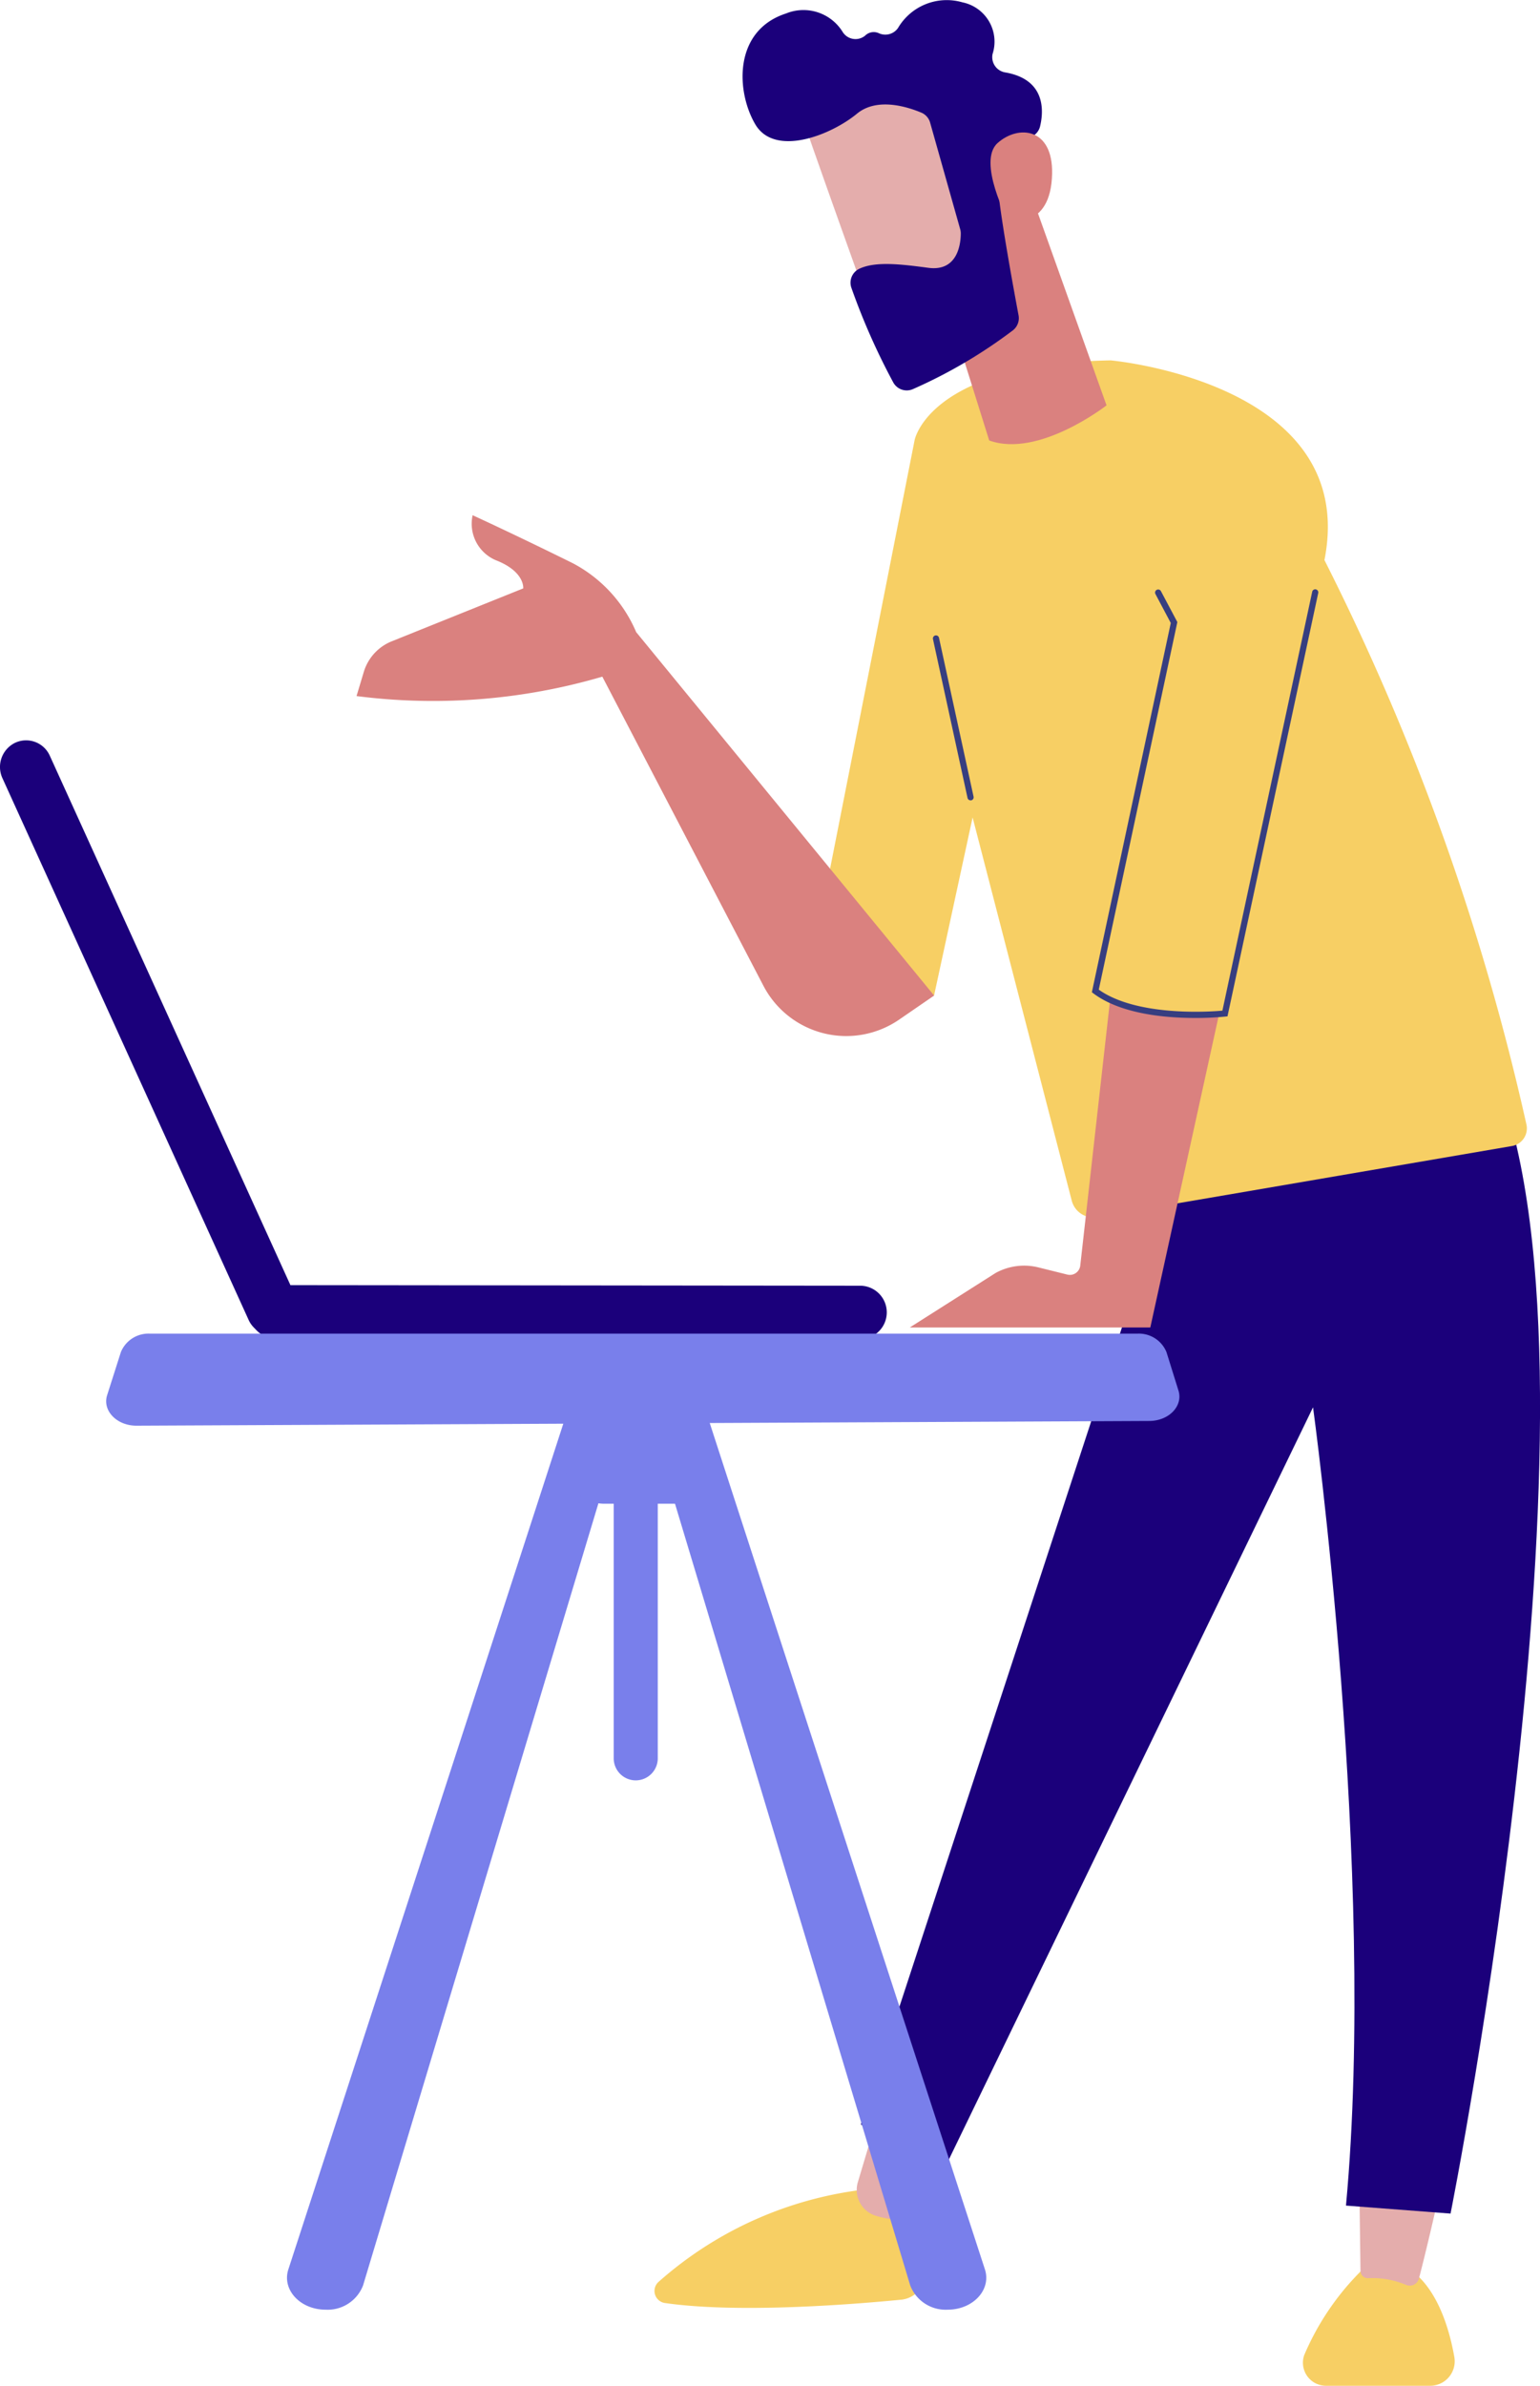 <?xml version="1.0" encoding="UTF-8"?> <svg xmlns="http://www.w3.org/2000/svg" xmlns:xlink="http://www.w3.org/1999/xlink" width="111.834" height="173.148" viewBox="0 0 111.834 173.148"><defs><linearGradient id="linear-gradient" x1="0.568" y1="-61.596" x2="0.023" y2="-52.383" gradientUnits="objectBoundingBox"><stop offset="0" stop-color="#0e0048"></stop><stop offset="1" stop-color="#1b007b"></stop></linearGradient><linearGradient id="linear-gradient-2" x1="39.554" y1="-52.547" x2="38.389" y2="-51.712" xlink:href="#linear-gradient"></linearGradient><linearGradient id="linear-gradient-3" x1="-112.474" y1="1.164" x2="-112.737" y2="-0.58" gradientUnits="objectBoundingBox"><stop offset="0" stop-color="#e4adac"></stop><stop offset="1" stop-color="#da817f"></stop></linearGradient><linearGradient id="linear-gradient-4" x1="-137.948" y1="1.13" x2="-138.232" y2="-0.791" xlink:href="#linear-gradient-3"></linearGradient><linearGradient id="linear-gradient-5" x1="-15.233" y1="0.5" x2="-14.233" y2="0.5" xlink:href="#linear-gradient"></linearGradient><linearGradient id="linear-gradient-6" x1="55.121" y1="-13.109" x2="21.456" y2="-4.721" xlink:href="#linear-gradient"></linearGradient><linearGradient id="linear-gradient-7" x1="-32.575" y1="0.5" x2="-31.575" y2="0.5" xlink:href="#linear-gradient-3"></linearGradient><linearGradient id="linear-gradient-8" x1="-15.992" y1="0.5" x2="-14.992" y2="0.5" xlink:href="#linear-gradient-3"></linearGradient><linearGradient id="linear-gradient-9" x1="-64.37" y1="1.029" x2="-63.081" y2="0.222" xlink:href="#linear-gradient-3"></linearGradient><linearGradient id="linear-gradient-10" x1="-50.435" y1="0.175" x2="-51.752" y2="1.493" xlink:href="#linear-gradient-3"></linearGradient><linearGradient id="linear-gradient-11" x1="-32.504" y1="0.5" x2="-31.504" y2="0.5" xlink:href="#linear-gradient"></linearGradient><linearGradient id="linear-gradient-12" x1="-164.784" y1="2.763" x2="-161.522" y2="0.44" xlink:href="#linear-gradient-3"></linearGradient></defs><g id="Groupe_384" data-name="Groupe 384" transform="translate(0)"><g id="Groupe_295" data-name="Groupe 295" transform="translate(0 53.728)"><g id="Groupe_293" data-name="Groupe 293" transform="translate(18.125 39.541)"><path id="Tracé_484" data-name="Tracé 484" d="M1943.048,2355.694l-.1,0-42.468-.043a1.935,1.935,0,0,1,0-3.87l42.468.043a1.936,1.936,0,0,1,.093,3.868Z" transform="translate(-1898.584 -2351.782)" fill="url(#linear-gradient)"></path></g><g id="Groupe_294" data-name="Groupe 294" transform="translate(0)"><path id="Tracé_485" data-name="Tracé 485" d="M1700.464,1912.791c.015.03.029.059.043.089l17.869,39.292a1.953,1.953,0,0,1-.922,2.573,1.875,1.875,0,0,1-2.521-.945l-17.868-39.293a1.953,1.953,0,0,1,.921-2.573A1.883,1.883,0,0,1,1700.464,1912.791Z" transform="translate(-1696.887 -1911.755)" fill="url(#linear-gradient-2)"></path></g></g><g id="Groupe_299" data-name="Groupe 299" transform="translate(25.891 0)"><g id="Groupe_296" data-name="Groupe 296" transform="translate(21.636 77.591)"><path id="Tracé_486" data-name="Tracé 486" d="M2244.924,3082.56a43.254,43.254,0,0,1,.518,4.514,1.944,1.944,0,0,1-1.753,2.052c-3.625.351-11.876,1-17.145.24a.884.884,0,0,1-.486-1.521,27.368,27.368,0,0,1,16.054-6.822Z" transform="translate(-2225.777 -2999.815)" fill="#f7cf64"></path><path id="Tracé_487" data-name="Tracé 487" d="M2395.515,3026.682l-1.833,4.492a1.5,1.5,0,0,1-1.537.929,8.048,8.048,0,0,1-1.5-.291,1.966,1.966,0,0,1-1.309-2.445l1.384-4.627Z" transform="translate(-2374.566 -2948.59)" fill="url(#linear-gradient-3)"></path><path id="Tracé_488" data-name="Tracé 488" d="M2754.951,3137.938a19.23,19.23,0,0,0-5.1,7.01,1.675,1.675,0,0,0,1.59,2.225h7.553a1.781,1.781,0,0,0,1.76-2.083C2760.273,3142.37,2758.886,3137.949,2754.951,3137.938Z" transform="translate(-2702.667 -3051.616)" fill="#f7cf64"></path><path id="Tracé_489" data-name="Tracé 489" d="M2801.2,3087.794s-.741,3.282-1.312,5.45a.692.692,0,0,1-.906.472,6.306,6.306,0,0,0-2.749-.5.537.537,0,0,1-.59-.534l-.071-5.45Z" transform="translate(-2744.373 -3005.469)" fill="url(#linear-gradient-4)"></path><path id="Tracé_490" data-name="Tracé 490" d="M2414.882,2185.805l-22.323,68.1s4.282,2.8,6.322,2.687l26.515-54.733s4.64,33.724,2.392,57.936l7.594.58s12.35-61.874,3-83.065Z" transform="translate(-2377.571 -2177.315)" fill="url(#linear-gradient-5)"></path><path id="Tracé_491" data-name="Tracé 491" d="M2745.423,2369.94l.028,0a.216.216,0,0,0,.187-.241l-.867-6.877a.216.216,0,1,0-.428.054l.866,6.876A.216.216,0,0,0,2745.423,2369.94Z" transform="translate(-2697.743 -2345.979)" fill="url(#linear-gradient-6)"></path></g><path id="Tracé_492" data-name="Tracé 492" d="M2374.292,1604.9s18.086,1.606,15.528,14.493a175.692,175.692,0,0,1,14.672,40.978,1.3,1.3,0,0,1-1.058,1.549l-30.12,5.157a1.622,1.622,0,0,1-1.844-1.192l-7.2-27.814-2.8,12.932-8.91-2.322,7.5-38S2361.107,1605.138,2374.292,1604.9Z" transform="translate(-2319.531 -1578.746)" fill="#f7cf64"></path><path id="Tracé_493" data-name="Tracé 493" d="M2453.525,1838.9a.281.281,0,0,0,.048,0,.225.225,0,0,0,.171-.267l-2.51-11.528a.224.224,0,1,0-.438.095l2.51,11.528A.225.225,0,0,0,2453.525,1838.9Z" transform="translate(-2408.935 -1780.815)" fill="#373e80"></path><path id="Tracé_494" data-name="Tracé 494" d="M2438.339,2141.045a4.3,4.3,0,0,1,3.111-.405l2.1.521a.759.759,0,0,0,.938-.652l2.168-19.3c2.711,1.287,6.623,1.134,7.914,1.04L2449.575,2145h-17.467Z" transform="translate(-2391.931 -2048.658)" fill="url(#linear-gradient-7)"></path><path id="Tracé_495" data-name="Tracé 495" d="M1985.009,1743.106l.528-1.754a3.472,3.472,0,0,1,2.029-2.22l9.548-3.84s.144-1.225-2.017-2.057a2.873,2.873,0,0,1-1.657-3.253s2.954,1.347,7.277,3.484a10.121,10.121,0,0,1,4.6,5l21.636,26.376-2.54,1.746a6.782,6.782,0,0,1-9.833-2.413l-11.721-22.477A43.682,43.682,0,0,1,1985.009,1743.106Z" transform="translate(-1985.009 -1692.589)" fill="url(#linear-gradient-8)"></path><g id="Groupe_298" data-name="Groupe 298" transform="translate(28.031 0)"><path id="Tracé_496" data-name="Tracé 496" d="M2470.855,1466.118l5.563,15.569s-4.926,3.851-8.52,2.549l-2.8-8.925S2467.235,1464.4,2470.855,1466.118Z" transform="translate(-2449.984 -1452.269)" fill="url(#linear-gradient-9)"></path><g id="Groupe_297" data-name="Groupe 297"><path id="Tracé_497" data-name="Tracé 497" d="M2344.445,1374.376c0,.24,5.359,15.169,5.359,15.169l8.459-3.241-2.976-14.905S2344.445,1370.36,2344.445,1374.376Z" transform="translate(-2340.177 -1366.118)" fill="url(#linear-gradient-10)"></path><path id="Tracé_498" data-name="Tracé 498" d="M2310.572,1322.769l2.181,7.724a1.117,1.117,0,0,1,.042.3c0,.63-.155,2.8-2.363,2.5-2-.267-3.835-.482-5,.067a1.119,1.119,0,0,0-.578,1.392,48.418,48.418,0,0,0,3.047,6.877,1.118,1.118,0,0,0,1.438.46,36.115,36.115,0,0,0,7.253-4.267,1.121,1.121,0,0,0,.4-1.076c-.371-1.976-1.476-7.985-1.524-9.707-.045-1.617,1.768-2.85,2.567-3.314a1.105,1.105,0,0,0,.519-.7c.251-1.041.463-3.4-2.54-3.914a1.121,1.121,0,0,1-.91-1.335,2.912,2.912,0,0,0-2.19-3.75,4.106,4.106,0,0,0-4.681,1.869,1.123,1.123,0,0,1-1.391.371.886.886,0,0,0-.994.178,1.1,1.1,0,0,1-1.616-.246,3.347,3.347,0,0,0-4.126-1.363c-3.823,1.236-3.639,5.643-2.238,8.038s5.467.819,7.393-.768c1.464-1.207,3.693-.485,4.678-.069A1.11,1.11,0,0,1,2310.572,1322.769Z" transform="translate(-2296.946 -1313.857)" fill="url(#linear-gradient-11)"></path><path id="Tracé_499" data-name="Tracé 499" d="M2498.621,1427.242s-2.262-4.279-.765-5.623,4.03-1.124,3.961,2.222C2501.733,1428,2498.621,1427.242,2498.621,1427.242Z" transform="translate(-2479.336 -1411.235)" fill="url(#linear-gradient-12)"></path></g></g><path id="Tracé_500" data-name="Tracé 500" d="M2586.789,1821.014a21.507,21.507,0,0,0,2.21-.1l.161-.018,6.585-30.706a.224.224,0,1,0-.437-.094l-6.518,30.387c-.979.086-6.213.433-8.977-1.524l5.705-26.677-1.191-2.244a.224.224,0,0,0-.4.21l1.114,2.1-5.73,26.8.114.086C2581.425,1820.729,2584.641,1821.014,2586.789,1821.014Z" transform="translate(-2525.911 -1747.135)" fill="#373e80"></path></g><g id="Groupe_300" data-name="Groupe 300" transform="translate(7.711 96.79)"><path id="Tracé_501" data-name="Tracé 501" d="M2232.182,2435.4c.172.584,16.619,51.111,20.789,63.92.48,1.477-.862,2.925-2.706,2.925a2.754,2.754,0,0,1-2.718-1.76l-18.257-60.635Z" transform="translate(-2189.158 -2431.41)" fill="#797feb"></path><path id="Tracé_502" data-name="Tracé 502" d="M1949.71,2435.4c-.172.584-16.619,51.111-20.788,63.92-.481,1.477.861,2.925,2.706,2.925a2.755,2.755,0,0,0,2.718-1.76l18.257-60.635Z" transform="translate(-1915.692 -2431.41)" fill="#797feb"></path><path id="Tracé_503" data-name="Tracé 503" d="M2153.633,2412.957h10.243v8.226a2.128,2.128,0,0,1-2.115,2.14h-1.405V2441.8a1.6,1.6,0,1,1-3.2,0v-18.477h-.713a2.824,2.824,0,0,1-2.807-2.841Z" transform="translate(-2120.3 -2410.981)" fill="#797feb"></path><path id="Tracé_504" data-name="Tracé 504" d="M1857.566,2390.969h-71.672a2.168,2.168,0,0,0-2.127,1.33l-1,3.132c-.36,1.126.7,2.224,2.139,2.217l73.542-.342c1.426-.006,2.466-1.09,2.117-2.207l-.87-2.79A2.163,2.163,0,0,0,1857.566,2390.969Z" transform="translate(-1782.697 -2390.969)" fill="#797feb"></path></g></g></svg> 